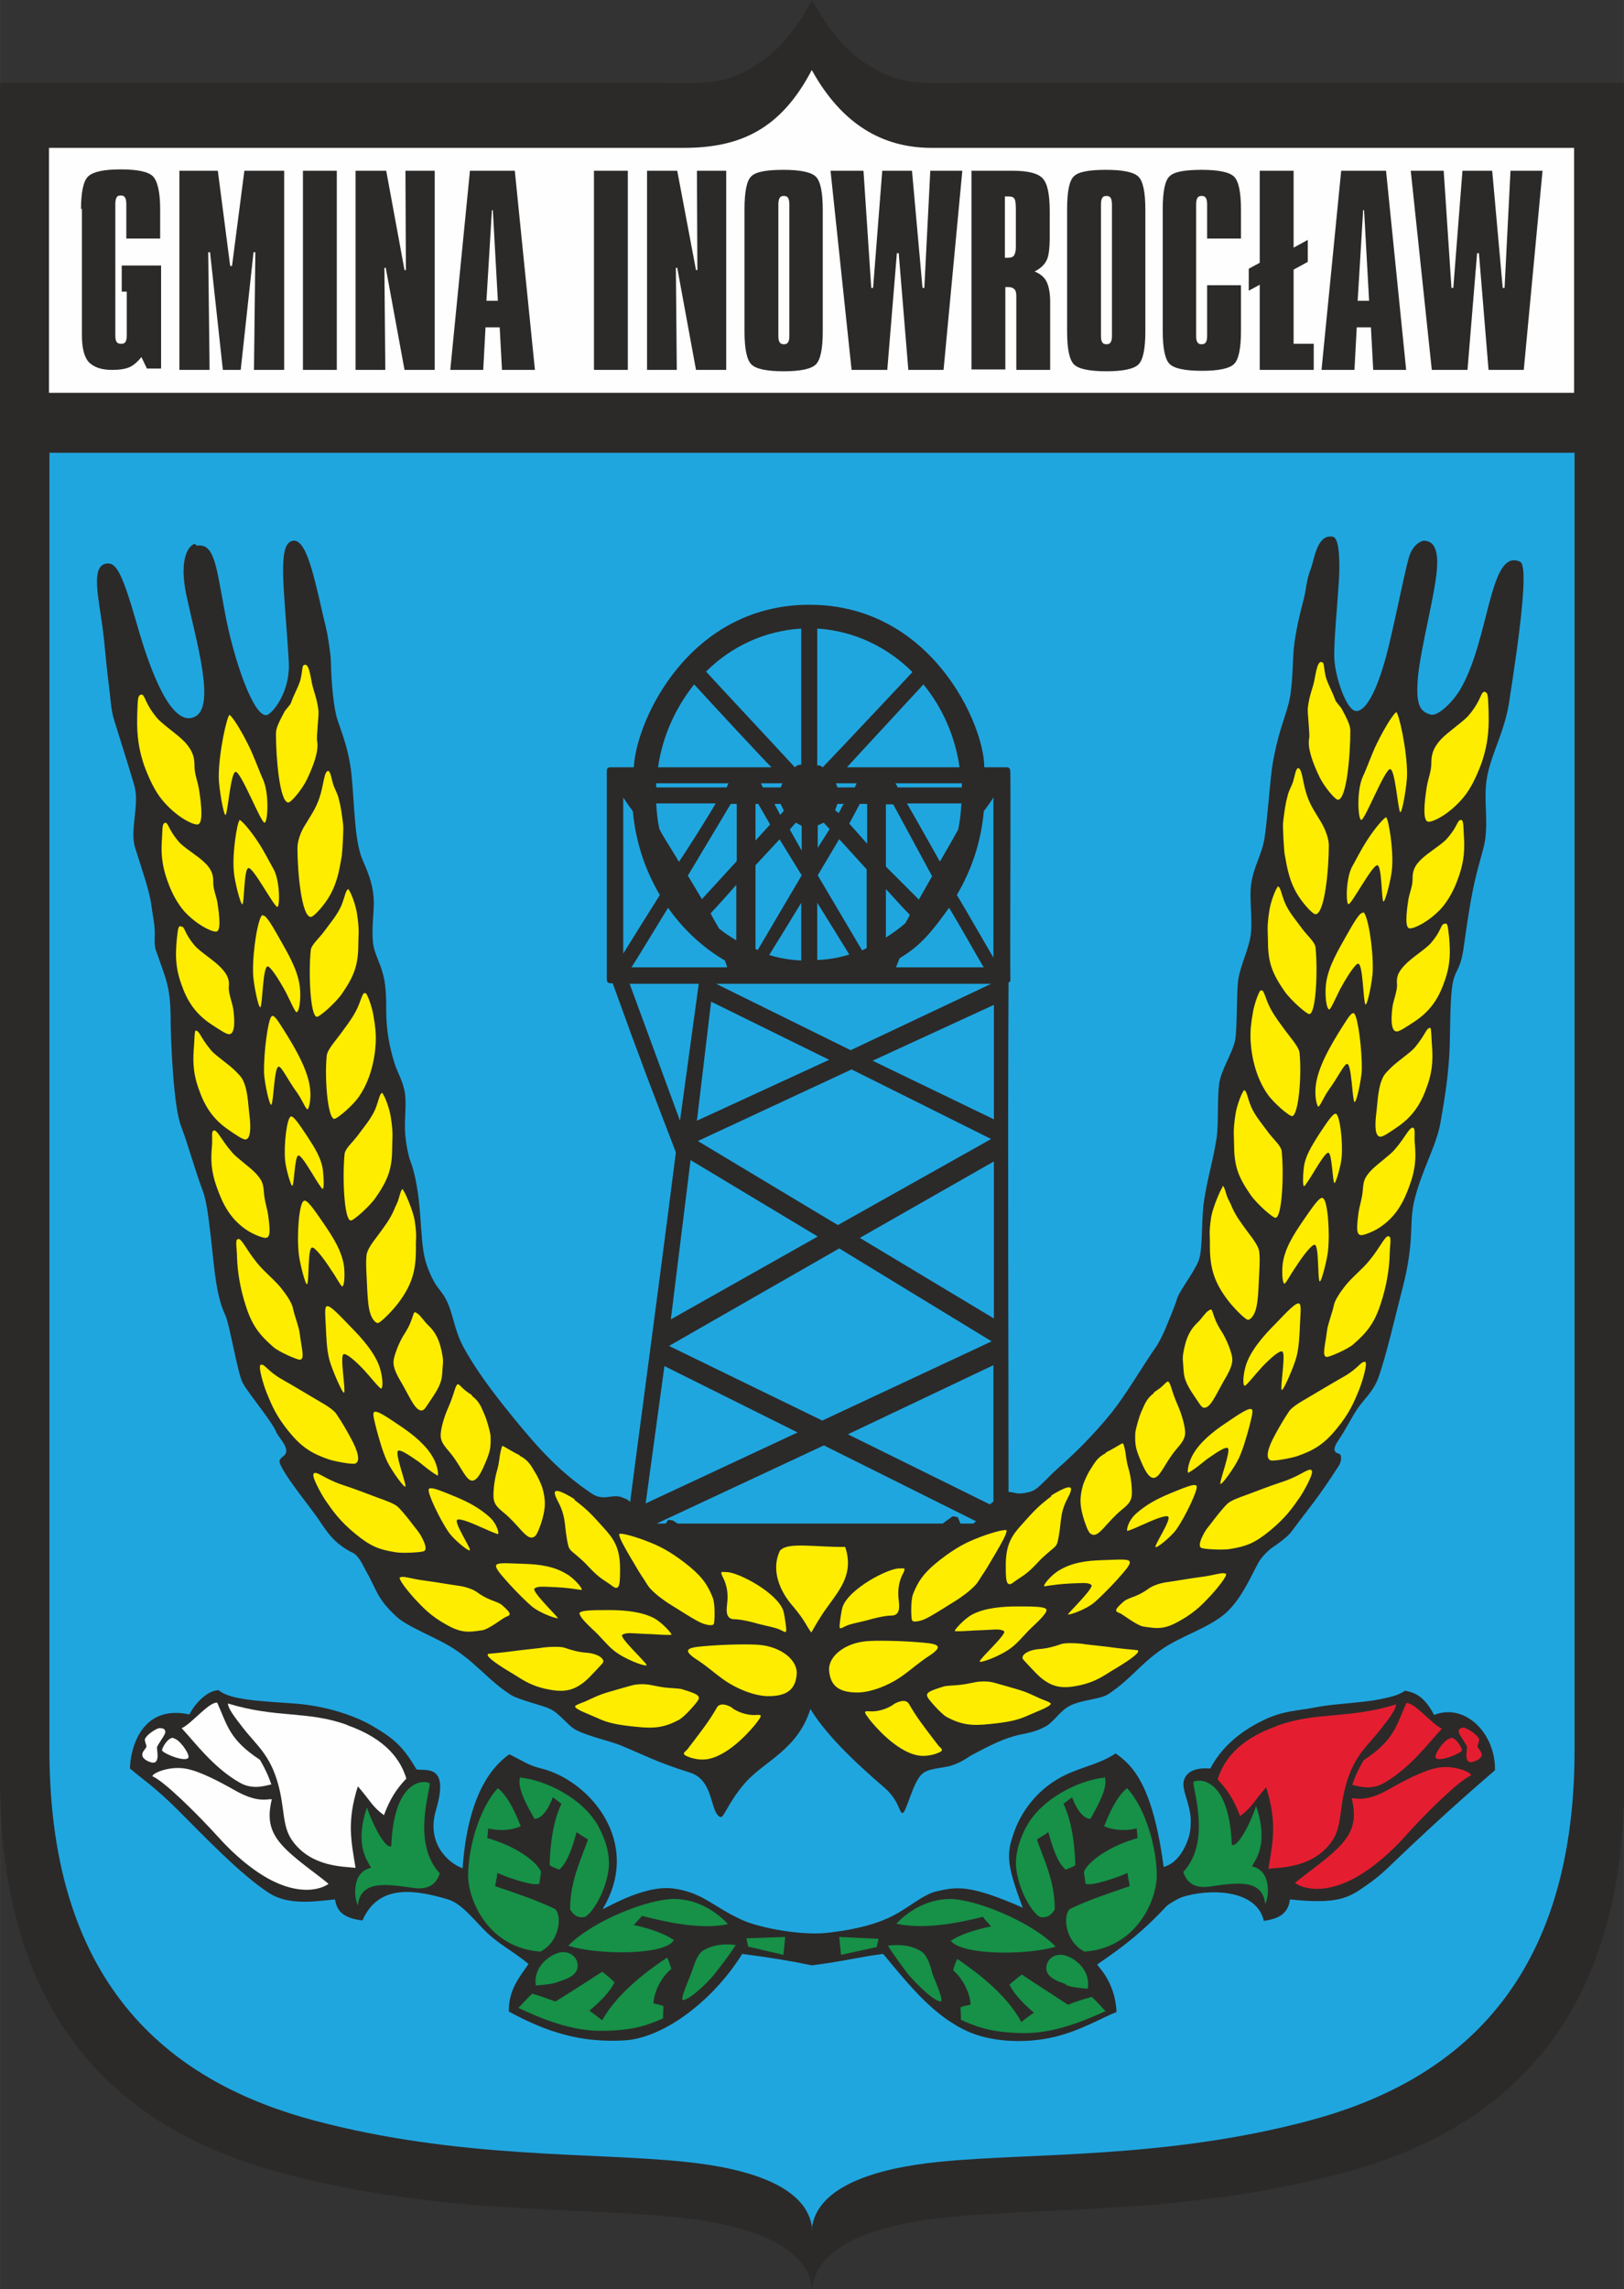 <?xml version="1.0" encoding="UTF-8"?>
<!DOCTYPE svg PUBLIC "-//W3C//DTD SVG 1.1//EN" "http://www.w3.org/Graphics/SVG/1.1/DTD/svg11.dtd">
<!-- Creator: CorelDRAW 2017 -->
<svg xmlns="http://www.w3.org/2000/svg" xml:space="preserve" width="35.491mm" height="50mm" version="1.1" style="shape-rendering:geometricPrecision; text-rendering:geometricPrecision; image-rendering:optimizeQuality; fill-rule:evenodd; clip-rule:evenodd"
viewBox="0 0 3549 5000"
 xmlns:xlink="http://www.w3.org/1999/xlink">
 <rect x="0" y="0" width="3549" height="5000" fill="#333333" stroke="none"/>
 <defs>
  <style type="text/css">
   <![CDATA[
    .fil2 {fill:#FEFEFE}
    .fil0 {fill:#2B2A29}
    .fil4 {fill:#FFED00}
    .fil5 {fill:#E41E30}
    .fil1 {fill:#20A6DF}
    .fil6 {fill:#169147}
    .fil3 {fill:#2B2A29;fill-rule:nonzero}
   ]]>
  </style>
 </defs>
 <g id="Warstwa_x0020_1">
  <g id="_2024910662736">
   <path class="fil0" d="M1775 5000c-10,-99 -148,-142 -298,-157 -215,-22 -524,-6 -860,-96 -319,-85 -617,-298 -617,-861l0 -3705c483,0 967,0 1450,0 73,1 110,2 151,-13 111,-42 154,-137 174,-167l0 0c20,30 62,125 174,167 41,15 78,14 151,13 483,0 967,0 1450,0l0 3705c0,563 -298,776 -617,861 -336,90 -645,74 -860,96 -150,15 -288,57 -298,157l0 0z"/>
   <path class="fil1" d="M1775 4869c-9,-93 -139,-133 -280,-147 -202,-21 -492,-6 -808,-90 -300,-80 -579,-280 -579,-809l0 -2834c1111,0 2222,0 3333,0l0 2834c0,529 -280,729 -579,809 -315,84 -605,70 -808,90 -141,14 -270,54 -280,147l0 0z"/>
   <path class="fil2" d="M108 323c462,0 924,0 1386,0 123,0 212,-40 280,-170 66,119 155,170 262,170l1404 0 0 535 -3333 0 0 -535z"/>
   <path class="fil3" d="M1298 373l74 0 0 435 -74 0 0 -435zm116 0l66 0 41 217 3 0 -1 -217 64 0 0 435 -66 0 -41 -223 -3 0 2 223 -65 0 0 -435zm287 74l0 287c0,7 1,11 3,14 2,3 5,4 9,4 4,0 7,-1 9,-4 2,-3 3,-7 3,-14l0 -287c0,-7 -1,-12 -3,-15 -2,-3 -5,-4 -9,-4 -4,0 -7,1 -9,4 -2,3 -3,8 -3,15zm-74 10c0,-39 5,-63 15,-72 10,-10 34,-14 70,-14 37,0 61,5 71,15 10,10 15,34 15,72l0 266c0,38 -5,62 -15,72 -10,10 -34,15 -70,15 -37,0 -61,-5 -71,-15 -10,-10 -15,-34 -15,-72l0 -266zm188 -84l72 0 17 256 4 0 20 -256 65 0 23 256 4 0 13 -256 70 0 -41 435 -77 0 -21 -255 -4 0 -21 255 -78 0 -46 -435zm381 57l0 133c1,0 2,0 4,0 1,0 2,0 3,0 7,0 11,-2 13,-5 2,-3 4,-9 4,-18l0 -83c0,-13 -1,-21 -4,-24 -2,-3 -7,-4 -15,-4l-5 0zm-74 -57l91 0c32,0 54,5 65,16 11,11 16,35 16,72l0 57c0,24 -2,42 -7,51 -5,10 -14,18 -26,24 12,5 21,12 26,22 5,10 8,25 8,45l0 148 -74 0 0 -161c0,-7 -1,-12 -4,-15 -3,-3 -7,-5 -14,-5 -1,0 -2,0 -3,0 -1,0 -2,0 -3,0l0 180 -74 0 0 -435zm284 74l0 287c0,7 1,11 3,14 2,3 5,4 9,4 4,0 7,-1 9,-4 2,-3 3,-7 3,-14l0 -287c0,-7 -1,-12 -3,-15 -2,-3 -5,-4 -9,-4 -4,0 -7,1 -9,4 -2,3 -3,8 -3,15zm-74 10c0,-39 5,-63 15,-72 10,-10 34,-14 70,-14 37,0 61,5 71,15 10,10 15,34 15,72l0 266c0,38 -5,62 -15,72 -10,10 -34,15 -70,15 -37,0 -61,-5 -71,-15 -10,-10 -15,-34 -15,-72l0 -266zm380 0l0 64 -74 0 0 -74c0,-7 -1,-12 -3,-15 -2,-3 -5,-4 -9,-4 -4,0 -7,1 -9,4 -2,3 -3,8 -3,15l0 287c0,7 1,11 3,14 2,3 5,4 9,4 4,0 7,-1 9,-4 2,-3 3,-7 3,-14l0 -111 74 0 0 100c0,38 -5,62 -15,72 -10,10 -34,15 -70,15 -37,0 -61,-5 -71,-15 -10,-10 -15,-34 -15,-72l0 -266c0,-39 5,-63 15,-72 10,-10 34,-14 70,-14 37,0 61,5 71,15 10,10 15,34 15,72zm41 -84l74 0 0 168 31 -17 0 48 -31 17 0 162 44 0 0 57 -118 0 0 -186 -24 13 0 -48 24 -13 0 -201zm226 86l-12 198 25 0 -11 -198 -2 0zm-49 -86l99 0 44 435 -72 0 -5 -93 -31 0 -5 93 -72 0 43 -435zm153 0l72 0 17 256 4 0 20 -256 65 0 23 256 4 0 13 -256 70 0 -41 435 -77 0 -21 -255 -4 0 -21 255 -78 0 -46 -435z"/>
   <path class="fil3" d="M177 458c0,-38 5,-63 16,-73 11,-10 34,-15 71,-15 36,0 60,5 70,15 10,10 16,34 16,72l0 64 -74 0 0 -75c0,-7 -1,-12 -3,-15 -2,-3 -5,-4 -9,-4 -4,0 -8,1 -9,4 -2,3 -3,8 -3,15l0 287c0,7 1,12 3,14 2,3 5,4 10,4 4,0 7,-1 9,-4 2,-3 3,-7 3,-15l0 -95 -11 0 0 -57 86 0 0 225 -31 0 -12 -25c-8,10 -17,18 -26,22 -9,4 -22,6 -38,6 -24,0 -40,-6 -51,-17 -10,-11 -15,-31 -15,-58l0 -278zm212 -85l87 0 27 208 4 0 27 -208 87 0 0 435 -66 0 3 -257 -4 0 -28 257 -39 0 -28 -257 -4 0 3 257 -66 0 0 -435zm273 0l74 0 0 435 -74 0 0 -435zm116 0l66 0 40 217 3 0 -1 -217 64 0 0 435 -66 0 -41 -223 -3 0 2 223 -65 0 0 -435zm297 86l-12 198 25 0 -11 -198 -2 0zm-49 -86l99 0 44 435 -72 0 -5 -93 -31 0 -5 93 -72 0 43 -435z"/>
   <path class="fil0" d="M430 1192c38,-6 42,42 60,138 20,112 65,238 93,232 12,-3 52,-50 48,-117 -9,-156 -27,-260 10,-264 32,-3 49,98 72,193 3,12 10,57 10,70 1,42 5,100 15,130 11,32 25,68 30,117 7,66 6,147 25,189 16,36 23,59 24,90 0,25 -5,58 -2,88 2,24 16,44 23,74 6,23 6,56 6,74 0,45 7,81 18,116 6,20 17,36 22,61 5,24 0,55 1,86 1,27 8,56 10,62 30,78 20,172 35,224 2,8 10,30 20,47 8,14 18,22 27,41 14,30 16,63 36,100 27,49 62,96 105,149 60,74 107,125 176,171 26,17 44,-1 66,8 7,3 12,4 17,10 16,-125 60,-449 100,-764 -50,-130 -75,-194 -138,-369 -11,0 -13,-2 -13,-11 0,-228 0,-398 0,-452 0,-9 4,-9 12,-9 15,0 31,0 47,0 6,-106 123,-355 384,-355 266,0 382,261 382,355 13,0 30,0 45,0 11,0 12,1 12,16 1,91 -1,369 0,450 0,3 -4,3 -4,5 -2,394 0,762 0,1112 6,0 12,2 19,3 4,1 27,0 40,-9 12,-8 29,-28 47,-44 35,-31 76,-70 119,-123 34,-43 62,-93 100,-148 2,-4 10,-16 20,-41 9,-22 17,-40 24,-62 7,-20 44,-65 49,-90 6,-26 4,-91 9,-120 8,-54 19,-84 28,-141 4,-29 1,-79 5,-115 4,-32 28,-65 35,-96 5,-24 3,-105 7,-133 5,-32 22,-64 27,-96 5,-31 -3,-81 1,-111 6,-44 24,-64 30,-106 6,-43 10,-102 15,-143 3,-25 9,-52 16,-78 9,-32 21,-62 25,-88 5,-35 5,-70 7,-98 4,-41 14,-80 23,-115 5,-21 5,-38 14,-61 8,-20 13,-71 42,-72 8,0 21,-5 21,68 0,44 -13,156 -11,199 2,40 26,112 47,114 22,2 46,-46 65,-115 16,-58 39,-177 50,-217 9,-35 32,-41 36,-40 5,2 32,-1 26,65 -5,57 -34,164 -41,230 -5,59 1,78 28,85 14,4 45,-24 63,-53 66,-110 64,-312 132,-281 19,9 -1,160 -25,313 -4,23 -12,50 -22,77 -10,27 -20,53 -25,79 -9,49 3,92 -5,142 -4,23 -17,59 -27,110 -9,45 -17,106 -20,126 -8,51 -20,43 -25,85 -5,40 -3,103 -6,150 -4,59 -12,102 -19,143 -9,52 -42,105 -58,174 -6,26 -5,52 -7,82 -2,31 -8,66 -15,94 -20,78 -39,161 -56,208 -11,30 -32,47 -46,68 -15,23 -23,41 -41,68 -11,16 -12,26 0,29 11,3 4,23 0,28 -45,70 -63,89 -103,143 -6,9 -30,27 -41,34 -14,10 -28,26 -34,39 -20,39 -39,79 -70,106 -39,33 -96,48 -140,79 -47,33 -65,63 -114,96 -17,12 -55,12 -83,25 -23,11 -36,35 -53,45 -30,17 -51,16 -73,23 -28,8 -57,23 -91,41 -7,4 -22,16 -45,23 -21,6 -50,5 -64,19 -19,18 -33,81 -41,84 -8,3 -6,-25 -40,-55 -49,-42 -124,-109 -162,-172 -28,90 -102,114 -144,163 -37,43 -45,76 -53,73 -23,-10 -13,-80 -66,-97 -74,-23 -104,-40 -153,-60 -25,-10 -66,-18 -96,-33 -18,-9 -36,-37 -59,-47 -15,-7 -67,-19 -84,-30 -47,-30 -71,-65 -122,-99 -37,-25 -102,-48 -128,-72 -43,-40 -42,-57 -67,-101 -5,-9 -15,-32 -28,-38 -36,-18 -52,-39 -68,-63 -22,-34 -70,-90 -88,-125 -7,-13 -5,-16 4,-23 19,-14 -9,-39 -15,-52 -10,-25 -60,-83 -74,-109 -11,-21 -28,-127 -38,-148 -19,-40 -23,-93 -31,-167 -5,-41 -9,-80 -18,-104 -18,-48 -32,-101 -47,-140 -17,-43 -22,-179 -23,-220 0,-87 -8,-95 -33,-167 -4,-13 -1,-32 -2,-42 -1,-20 -4,-29 -7,-53 -4,-32 -21,-80 -36,-128 -12,-40 11,-94 -2,-137 -14,-47 -29,-94 -43,-139 -8,-24 -9,-55 -12,-77 -7,-53 -9,-93 -15,-135 -10,-68 -23,-128 10,-132 21,-3 34,21 66,132 30,106 76,226 126,203 47,-21 5,-160 -18,-267 -17,-82 7,-109 19,-111zm1423 1941l318 -151 0 298 -8 6 -310 -153zm-53 24l333 166 -6 5 -28 0 -6 -14 -11 -2 -22 16 -579 0 -11 -7 -10 -1 -5 8 -20 0 366 -171zm-348 -173l291 145 -332 155 41 -300zm10 -44l372 -213 333 203 -370 173 -335 -163zm64 -448l335 -156 305 152 -335 188 -305 -183zm353 212l293 -167 0 343 -293 -176zm28 -387l265 -122 0 250 -265 -128zm-343 -168l602 0 -307 145 -294 -145zm-55 385l278 167 -321 181 43 -347zm45 -346l258 127 -289 133 31 -260zm-177 -39l150 0 -41 299 -110 -299zm581 -438l144 0 0 9 -140 0 -5 -9zm-131 0l45 0 -4 9 -38 0 -3 -9zm-164 0l47 0 -4 9 -39 0 -4 -9zm-229 0l158 0 -4 9 -154 0 0 -9zm503 46l15 0 85 157 -29 51 -72 -72 0 -136zm-103 76l60 66 0 172 -10 5 -97 -164 47 -79zm-47 -30l13 -6 13 14 -26 41 0 -49zm58 -47l-15 0 -5 14 8 6 11 -21zm-141 78l48 78 -96 163 -5 -2 0 -183 53 -57zm35 -37l13 7 0 54 -26 -46 13 -15zm-46 -41l13 0 7 15 -8 9 -12 -23zm201 0l-15 0 -23 43 39 44 0 -87zm-243 0l6 0 26 45 -32 35 0 -80zm-148 157l94 -157 13 0 0 125 -76 83 -30 -50zm-19 -30c-12,-21 -31,-49 -43,-72 -4,-18 -6,-37 -7,-56 34,0 91,0 130,0 -13,23 -62,101 -80,127zm125 50c0,45 0,97 0,121 -13,-8 -26,-16 -38,-26 -3,-7 -10,-16 -18,-33 18,-19 46,-51 56,-62zm142 39c0,30 0,108 0,126 -24,-1 -48,-5 -70,-12 17,-27 56,-91 70,-114zm35 0c20,32 54,87 70,113 -22,7 -46,11 -70,12 0,-25 0,-95 0,-125zm150 -30c21,23 37,41 52,56 -2,7 -7,13 -9,18 -13,12 -28,22 -43,32 0,-24 0,-72 0,-106zm118 -60c-21,-37 -47,-84 -72,-127 32,0 90,0 119,0 -1,19 -3,38 -7,57 -14,25 -24,43 -40,70zm95 231c-29,0 -153,0 -191,0 3,-7 4,-10 8,-20 48,-28 74,-63 108,-110 23,37 69,120 76,130zm22 -21c-6,-10 -68,-118 -80,-137 32,-54 53,-116 59,-183 6,-8 12,-16 21,-30 0,18 0,337 0,349zm-791 21c29,0 170,0 209,0 -1,-5 -3,-10 -5,-15 -48,-28 -91,-68 -124,-115 -23,37 -73,120 -80,130zm-18 -30c6,-10 68,-109 80,-128 -32,-54 -53,-116 -59,-183 -6,-8 -12,-16 -21,-30 0,18 0,328 0,340zm325 -407c-116,0 -197,0 -249,0 10,-69 39,-131 79,-181 32,35 156,169 169,181zm50 0c-45,-49 -177,-190 -194,-209 55,-55 128,-89 208,-94 0,17 0,229 0,297 -7,1 -10,2 -14,6zm114 0c5,-6 158,-171 167,-181 41,50 69,112 79,181 -44,0 -190,0 -247,0zm-65 -4c0,-63 0,-276 0,-299 80,5 153,40 208,95 -7,8 -152,162 -196,208 -2,-2 -7,-5 -12,-4z"/>
   <path class="fil4" d="M2615 3246c-3,-7 -28,4 -60,17 -28,12 -49,23 -72,43 -19,17 -22,39 -19,38 16,-5 24,-10 39,-16 24,-11 46,-19 50,-15 7,6 -29,60 -28,66 1,5 33,-21 45,-37 12,-17 23,-38 32,-57 8,-17 15,-35 13,-39zm251 -35c-8,-4 -23,12 -61,25 -25,8 -56,20 -80,29 -17,6 -36,13 -43,20 -14,14 -28,33 -38,46 -11,13 -15,22 -19,31 -3,8 -5,16 0,19 5,3 44,5 60,3 40,-6 58,-14 91,-41 34,-28 49,-50 65,-73 10,-15 32,-55 25,-58zm-1929 42c3,-7 28,4 60,17 28,12 49,23 72,43 19,17 22,39 19,38 -16,-5 -24,-10 -39,-16 -24,-11 -46,-19 -50,-15 -7,6 29,60 28,66 -1,5 -33,-21 -45,-37 -12,-17 -23,-38 -32,-57 -8,-17 -15,-35 -13,-39zm-251 -35c8,-4 23,12 61,25 25,8 56,20 80,29 17,6 36,13 43,20 14,14 28,33 38,46 11,13 15,22 19,31 3,8 5,16 0,19 -5,3 -44,5 -60,3 -40,-6 -58,-14 -91,-41 -34,-28 -49,-50 -65,-73 -10,-15 -32,-55 -25,-58zm570 510c2,-4 12,-7 22,-11 20,-9 31,-15 52,-21 13,-4 35,-10 49,-14 16,-5 37,-3 45,-1 10,2 24,5 38,6 11,1 23,1 29,3 29,9 40,13 35,23 -2,5 -28,35 -41,43 -33,18 -56,20 -94,16 -40,-4 -62,-8 -85,-19 -15,-7 -52,-20 -49,-26zm450 -342c16,-18 80,-6 141,-7 19,57 -10,91 -38,130 -15,20 -28,43 -36,57 -12,-16 -13,-25 -39,-56 -33,-37 -49,-84 -29,-124zm247 337c-10,7 -31,17 -54,15 -13,-1 -10,3 2,19 8,10 55,67 103,77 22,5 46,-4 52,-8 7,-5 -3,-9 -6,-14 -3,-4 -18,-23 -37,-49 -9,-12 -21,-31 -26,-40 -8,-16 -31,-2 -35,0zm-60 -138c-45,4 -84,32 -81,65 3,33 22,47 62,47 28,0 70,-15 103,-40 14,-10 33,-27 55,-41 36,-24 11,-26 -28,-29 -38,-3 -89,-4 -111,-2zm72 -159c-25,0 -111,45 -124,85 -2,7 -5,27 -6,37 -1,12 1,10 13,4 10,-5 29,-8 48,-13 13,-4 38,-10 52,-10 21,0 17,-23 16,-34 -3,-22 1,-41 8,-55 9,-17 4,-14 -6,-14zm333 -158c-29,22 -38,32 -64,61 -22,24 -35,43 -36,85 0,31 -1,56 16,43 17,-13 27,-15 53,-43 5,-6 18,-18 29,-27 7,-6 13,-10 15,-18 10,-42 3,-60 22,-96 15,-28 4,-24 0,-24 -9,2 -27,12 -36,18zm-11 249c0,-8 -28,-8 -64,-8 -32,0 -71,3 -99,18 -18,10 -41,36 -37,36 18,1 41,-2 57,-2 28,-1 41,-4 50,2 8,5 -52,59 -53,66 -1,5 46,-11 72,-32 17,-14 29,-31 46,-46 15,-14 29,-29 28,-34zm182 -105c-1,-8 -25,-5 -62,-4 -32,1 -64,5 -92,22 -18,10 -39,36 -32,35 19,-3 35,-5 54,-6 28,-1 41,-3 48,3 7,5 -46,57 -51,64 -3,4 39,-9 59,-27 6,-5 29,-27 48,-48 15,-17 29,-32 28,-39zm-269 -68c-2,10 -8,21 -26,52 -7,11 -15,26 -23,38 -8,11 -13,22 -20,29 -12,13 -32,27 -40,32 -15,9 -59,38 -73,43 -11,4 -23,6 -25,1 -2,-5 -3,-42 2,-56 13,-34 29,-52 61,-77 34,-26 56,-37 82,-47 17,-7 63,-22 62,-15zm97 378c-2,-4 -12,-7 -22,-11 -20,-9 -31,-15 -52,-21 -13,-4 -35,-10 -49,-14 -16,-5 -37,-3 -45,-1 -10,2 -24,5 -38,6 -11,1 -23,1 -29,3 -29,9 -40,13 -35,23 2,5 28,35 41,43 33,18 56,20 94,16 40,-4 61,-8 85,-19 15,-7 52,-20 49,-26zm190 -117c-1,-1 -22,-2 -45,-5 -29,-4 -60,-7 -68,-8 -16,-3 -45,-4 -54,-1 -17,6 -33,10 -48,11 -27,2 -44,15 -35,24 4,4 26,29 38,39 27,22 49,24 86,16 39,-9 55,-24 78,-37 15,-9 52,-32 48,-38zm192 -167c-7,-5 -23,3 -57,7 -23,3 -50,8 -72,11 -16,2 -34,9 -41,15 -7,5 -17,11 -27,15 -10,4 -20,7 -26,12 -23,20 -19,22 -8,26 5,2 37,27 51,29 32,5 47,6 80,-13 34,-19 50,-37 68,-56 11,-12 37,-43 32,-47zm-1079 293c10,7 31,17 54,15 13,-1 10,3 -2,19 -8,10 -55,67 -103,77 -22,5 -46,-4 -52,-8 -7,-5 3,-9 6,-14 3,-4 18,-23 37,-49 9,-12 21,-31 26,-40 8,-16 31,-3 35,0zm60 -138c45,4 84,32 81,65 -3,33 -22,47 -62,47 -28,0 -70,-15 -103,-40 -14,-10 -33,-27 -55,-41 -36,-24 -11,-26 28,-29 38,-3 89,-4 111,-2zm-72 -159c25,0 111,45 124,85 2,7 5,27 6,37 1,12 -1,10 -13,4 -10,-5 -29,-8 -48,-13 -13,-4 -38,-10 -52,-10 -21,0 -17,-23 -16,-34 3,-22 -1,-41 -8,-55 -9,-18 -4,-14 6,-14zm-333 -158c29,22 38,32 64,61 22,24 35,43 36,85 0,31 1,56 -16,43 -17,-13 -27,-15 -53,-43 -5,-6 -18,-18 -29,-27 -7,-6 -13,-10 -15,-18 -10,-41 -3,-60 -22,-96 -15,-28 -4,-24 0,-24 9,2 27,12 36,18zm11 249c0,-8 28,-8 65,-8 32,0 71,3 99,18 18,10 41,36 37,36 -18,1 -41,-2 -57,-2 -28,-1 -41,-4 -50,2 -8,5 52,60 53,66 1,5 -46,-11 -72,-32 -17,-14 -29,-31 -46,-46 -15,-14 -29,-29 -28,-34zm-182 -105c1,-8 25,-5 62,-4 32,1 64,5 92,22 18,10 39,36 32,35 -19,-3 -35,-5 -54,-6 -28,-1 -41,-3 -48,3 -7,5 46,57 51,64 3,4 -39,-9 -59,-27 -6,-5 -29,-27 -48,-48 -15,-17 -29,-32 -28,-39zm269 -68c2,10 8,21 26,52 7,11 15,26 23,38 8,11 13,22 20,29 12,13 32,27 40,32 15,9 59,38 73,43 11,4 23,6 25,1 2,-5 3,-42 -2,-56 -13,-34 -29,-52 -61,-77 -34,-26 -56,-37 -82,-47 -17,-7 -63,-22 -62,-15zm-287 261c1,-1 22,-2 45,-5 29,-4 60,-7 68,-8 16,-3 45,-4 54,-1 17,6 33,10 48,11 27,2 44,15 35,24 -4,4 -26,29 -38,39 -27,22 -49,24 -86,16 -39,-9 -55,-24 -78,-37 -15,-9 -52,-32 -48,-38zm-192 -167c7,-5 23,3 57,7 23,3 50,8 72,11 16,2 34,9 41,15 7,5 17,11 27,15 10,4 20,7 26,12 23,20 19,22 8,26 -5,2 -37,27 -51,29 -32,5 -47,6 -80,-13 -34,-19 -50,-37 -68,-56 -11,-12 -37,-43 -32,-47zm1543 -272c-19,9 -25,22 -33,34 -8,12 -14,27 -17,35 -8,28 -8,46 3,80 8,23 11,27 17,29 13,5 27,-19 52,-43 15,-15 31,-22 34,-40 2,-12 -1,-43 -7,-62 -6,-21 -5,-30 -8,-42 -2,-9 -3,-13 -6,-12 -7,4 -27,16 -36,20zm105 -131c-17,12 -21,26 -27,39 -6,13 -13,39 -14,48 -1,29 1,36 16,70 10,22 17,27 22,28 14,3 24,-26 45,-54 13,-17 26,-27 26,-45 0,-12 -7,-39 -16,-59 -7,-16 -11,-28 -15,-41 -6,-18 -8,-11 -18,-2 -6,6 -16,12 -20,15zm95 -154c-15,14 -22,30 -26,44 -4,14 -7,30 -6,39 3,29 -2,38 24,76 13,19 16,26 22,27 14,1 25,-26 42,-56 11,-19 21,-35 20,-52 -1,-12 -12,-41 -23,-58 -13,-20 -16,-31 -20,-43 -3,-9 -5,-5 -9,-3 -7,4 -16,19 -24,26zm119 190c-5,-6 -27,9 -58,30 -27,18 -57,42 -72,70 -10,18 -12,39 -9,38 16,-9 28,-20 41,-30 23,-16 40,-27 45,-24 8,4 -18,72 -16,78 2,5 32,-37 41,-57 9,-20 16,-45 22,-67 5,-20 9,-34 6,-38zm104 -231c-6,-6 -27,17 -54,45 -24,24 -55,59 -64,92 -6,21 -6,41 -2,42 3,1 24,-26 38,-41 20,-21 38,-36 44,-34 9,3 -5,78 -1,84 3,4 27,-52 32,-71 6,-22 7,-50 8,-74 1,-22 3,-39 -1,-43zm143 127c-9,-2 -14,14 -48,33 -23,13 -58,34 -80,47 -16,9 -33,20 -38,28 -11,16 -23,37 -31,52 -16,29 -21,51 -9,55 6,2 41,-4 57,-9 38,-13 60,-27 87,-60 28,-34 38,-58 49,-85 7,-17 20,-60 13,-62zm-265 -592c-4,3 -15,31 -18,51 -6,38 -3,48 -3,67 0,46 9,70 36,109 13,19 50,52 55,50 14,-3 18,-95 13,-145 -1,-12 -17,-25 -29,-41 -13,-18 -29,-36 -38,-57 -8,-19 -10,-39 -17,-35zm37 -220c-4,3 -14,30 -17,49 -4,23 -6,39 -5,61 2,38 13,83 37,117 13,19 48,49 54,48 14,-3 21,-89 16,-138 -1,-12 -17,-30 -29,-46 -13,-18 -23,-30 -34,-50 -12,-22 -15,-45 -21,-40zm37 -225c-4,3 -15,31 -18,51 -6,38 -3,48 -3,67 0,46 9,70 36,109 13,19 50,52 55,50 14,-3 18,-95 13,-145 -1,-12 -17,-25 -29,-41 -13,-18 -29,-36 -38,-57 -8,-19 -10,-39 -17,-35zm45 -260c-5,0 -7,15 -11,29 -4,12 -10,21 -12,31 -5,18 -7,33 -10,59 -1,10 2,58 3,66 4,20 7,52 25,85 12,22 36,49 43,49 20,-1 29,-98 29,-151 0,-13 -7,-34 -18,-52 -15,-25 -25,-38 -33,-67 -6,-21 -8,-49 -16,-49zm50 -232c-8,0 -11,22 -15,42 -4,18 -11,32 -14,59 -1,10 5,58 3,66 -4,20 7,52 23,85 11,22 34,49 40,49 19,-1 27,-98 27,-151 0,-13 -9,-29 -19,-48 -3,-5 -13,-15 -14,-19 -6,-18 -18,-38 -21,-52 -5,-21 -2,-31 -10,-31zm4 1171c-7,-4 -23,20 -45,52 -19,28 -39,59 -43,93 -2,22 0,41 4,42 3,0 13,-20 25,-37 16,-25 35,-49 41,-48 10,1 6,75 11,80 3,4 16,-46 18,-65 5,-44 -1,-110 -10,-116zm29 -184c-6,-3 -19,17 -37,44 -15,24 -32,49 -34,77 -2,18 -2,37 1,37 2,0 14,-19 23,-34 13,-21 25,-40 30,-39 8,1 9,62 13,66 3,3 15,-40 16,-56 3,-36 -4,-90 -12,-95zm40 -219c-6,-5 -15,11 -26,28 -26,41 -56,92 -59,134 -2,23 4,44 7,41 7,-8 9,-18 23,-38 19,-26 33,-56 39,-55 10,0 11,78 16,83 4,4 15,-48 16,-69 1,-47 -9,-117 -16,-123zm20 -220c-8,-4 -23,24 -44,61 -18,32 -38,68 -39,105 -1,24 3,45 8,45 3,0 13,-23 23,-43 15,-28 34,-57 40,-57 11,0 11,84 16,89 4,4 16,-54 16,-76 1,-49 -11,-121 -21,-126zm50 -209c-3,-1 -23,20 -44,53 -11,17 -22,39 -30,53 -15,25 -15,84 -9,84 7,0 52,-86 63,-85 10,1 9,74 13,79 4,4 18,-53 19,-71 4,-43 -8,-109 -12,-111zm22 -229c-3,-2 -23,27 -43,68 -11,22 -23,57 -31,73 -14,32 -10,95 -3,94 8,0 51,-111 63,-111 11,0 17,89 22,94 4,4 15,-60 15,-83 0,-53 -18,-134 -24,-136zm-18 1144c-9,2 -16,22 -41,53 -17,21 -40,38 -55,58 -11,14 -21,30 -23,40 -4,19 -13,40 -15,56 -4,33 -12,57 0,57 6,0 46,-17 58,-28 30,-26 46,-47 59,-87 14,-42 19,-79 20,-108 0,-18 5,-41 -2,-40zm54 -237c-9,0 -15,19 -40,48 -10,12 -36,30 -50,44 -4,4 -11,12 -14,18 -6,11 -5,25 -7,37 -2,13 -6,25 -8,38 -4,31 -6,50 6,50 6,0 25,-7 39,-16 37,-24 54,-57 67,-94 14,-39 13,-63 11,-89 -2,-15 2,-36 -4,-35zm37 -218c-9,2 -9,14 -33,43 -10,12 -41,32 -55,47 -4,4 -10,10 -13,15 -13,23 -13,56 -16,79 -4,31 -3,54 9,54 6,0 22,-11 35,-20 36,-24 54,-53 67,-91 14,-39 12,-68 10,-94 -1,-15 -1,-34 -4,-33zm32 -227c-9,0 -5,13 -30,42 -10,12 -42,32 -56,47 -19,19 -19,32 -18,43 1,14 -8,35 -10,50 -4,31 -2,54 10,53 6,0 22,-11 36,-20 37,-24 55,-52 68,-90 14,-39 12,-67 10,-94 -2,-15 -2,-32 -8,-32zm36 -227c-9,0 -6,13 -31,41 -10,12 -42,31 -56,45 -19,18 -19,32 -19,44 0,15 -6,27 -9,43 -5,32 -8,64 3,64 11,0 42,-15 69,-44 15,-17 28,-41 36,-64 15,-40 15,-69 13,-96 -1,-15 0,-33 -6,-33zm52 -280c-10,0 -6,16 -34,50 -11,14 -46,37 -62,54 -20,22 -21,38 -21,53 0,17 -7,32 -10,51 -6,38 -9,76 4,76 12,0 47,-18 76,-53 17,-20 30,-49 40,-76 16,-47 16,-82 15,-115 -1,-18 0,-39 -7,-39zm-573 1082c-4,3 -22,46 -25,65 -6,38 -2,42 -3,61 0,46 7,76 34,114 13,19 44,51 50,50 5,-1 13,-9 17,-25 4,-15 5,-38 6,-59 1,-24 3,-46 1,-64 -1,-12 -13,-28 -26,-45 -13,-18 -25,-33 -34,-54 -3,-8 -8,-16 -11,-24 -4,-13 -6,-23 -10,-21zm-1536 587c18,9 25,22 32,34 8,12 14,27 17,35 8,28 8,46 -3,80 -8,22 -11,27 -17,29 -13,5 -27,-19 -52,-43 -15,-15 -31,-22 -34,-40 -2,-12 1,-42 7,-62 6,-21 5,-30 8,-42 2,-9 3,-14 6,-12 7,4 27,16 36,20zm-105 -131c17,12 21,26 27,39 6,13 13,39 14,48 1,29 -1,36 -16,70 -10,22 -17,27 -22,28 -14,3 -24,-26 -45,-54 -13,-17 -26,-27 -26,-45 0,-13 7,-39 16,-59 7,-16 11,-28 15,-41 6,-18 8,-11 18,-2 6,6 16,12 20,15zm-95 -154c15,14 22,30 26,44 4,14 7,30 6,39 -3,29 2,38 -24,76 -13,19 -16,26 -22,27 -14,1 -25,-26 -42,-56 -11,-19 -21,-35 -20,-52 1,-12 12,-41 23,-58 13,-20 16,-31 20,-43 3,-9 5,-5 9,-3 7,4 16,19 24,26zm-119 190c5,-6 27,9 58,30 27,18 57,42 72,70 10,18 12,39 9,38 -16,-9 -28,-20 -41,-30 -23,-16 -40,-27 -45,-24 -8,4 18,72 16,78 -2,5 -32,-37 -41,-57 -9,-20 -16,-45 -22,-67 -5,-20 -9,-34 -6,-38zm-104 -231c6,-6 27,17 54,45 24,24 55,59 64,92 6,21 6,41 2,42 -3,1 -24,-26 -38,-41 -20,-21 -38,-36 -44,-34 -9,3 5,78 1,84 -3,4 -27,-52 -32,-71 -6,-22 -7,-50 -8,-74 -1,-21 -3,-39 1,-43zm-143 127c9,-2 14,14 48,33 23,13 58,34 80,47 16,9 33,20 38,29 11,16 23,37 31,52 16,29 21,51 9,55 -6,2 -41,-4 -57,-9 -38,-13 -60,-27 -87,-60 -28,-34 -38,-58 -49,-85 -7,-17 -20,-60 -13,-62zm311 -381c4,3 22,46 25,65 6,38 2,42 3,61 0,46 -7,76 -34,114 -13,19 -44,51 -50,50 -5,-1 -13,-9 -17,-25 -4,-15 -5,-38 -6,-59 -1,-24 -3,-46 -1,-64 1,-12 13,-28 26,-45 13,-18 25,-33 34,-54 3,-8 8,-16 10,-24 4,-13 6,-23 10,-21zm-45 -211c4,3 15,31 18,51 6,38 3,48 3,67 0,46 -9,70 -36,109 -13,19 -50,52 -55,50 -14,-3 -18,-95 -13,-145 1,-12 17,-25 29,-41 13,-18 29,-36 38,-57 8,-19 10,-39 17,-35zm-172 234c7,-4 23,20 45,52 19,28 39,59 43,93 2,22 0,41 -4,42 -3,0 -13,-20 -25,-37 -16,-25 -35,-49 -41,-48 -10,1 -6,75 -11,80 -3,4 -16,-46 -18,-65 -5,-44 1,-110 10,-116zm-29 -184c6,-3 19,17 37,44 15,23 32,49 34,77 2,18 2,37 -1,37 -2,0 -14,-19 -23,-34 -13,-21 -25,-40 -30,-39 -8,1 -9,62 -13,66 -3,3 -15,-40 -16,-56 -3,-36 4,-90 12,-95zm-114 267c9,2 16,22 41,53 17,21 40,38 55,58 11,14 21,30 23,40 4,19 13,40 15,56 4,33 12,57 0,57 -6,0 -46,-17 -58,-28 -30,-26 -46,-47 -59,-87 -14,-42 -19,-79 -20,-108 0,-18 -5,-41 2,-40zm-54 -237c9,0 15,19 40,48 10,12 36,30 50,44 4,4 11,12 14,18 6,11 5,25 7,37 2,13 6,25 8,38 4,31 6,50 -6,50 -6,0 -25,-7 -39,-16 -37,-24 -54,-57 -67,-94 -14,-39 -13,-63 -11,-89 2,-15 -2,-36 4,-35zm332 -300c4,3 14,30 17,49 4,23 6,39 5,61 -2,38 -13,83 -37,117 -13,19 -48,49 -54,48 -14,-3 -21,-89 -16,-138 1,-12 17,-30 29,-46 13,-18 23,-30 34,-50 12,-22 15,-45 21,-40zm-37 -225c4,3 15,31 18,51 6,38 3,48 3,67 0,46 -9,70 -36,109 -13,19 -50,52 -55,50 -14,-3 -18,-95 -13,-145 1,-12 17,-25 29,-41 13,-18 29,-36 38,-57 8,-19 10,-39 17,-35zm-45 -260c5,0 7,15 11,29 4,12 10,21 12,31 5,18 7,33 10,59 1,10 -2,58 -3,66 -4,20 -7,52 -25,85 -12,22 -36,49 -43,49 -20,-1 -29,-98 -29,-151 0,-13 6,-34 18,-52 15,-25 25,-38 33,-67 6,-21 8,-49 16,-49zm-50 -232c8,0 11,22 15,42 4,18 11,32 14,59 1,10 -5,58 -3,66 4,20 -7,52 -23,85 -11,22 -34,49 -40,49 -19,-1 -27,-98 -27,-151 0,-13 9,-29 19,-48 3,-5 13,-15 14,-19 6,-18 18,-38 21,-52 5,-21 2,-31 10,-31zm-74 768c6,-5 15,11 26,28 26,41 56,92 59,134 2,23 -4,44 -7,41 -7,-8 -9,-18 -23,-38 -19,-26 -33,-56 -39,-55 -10,0 -11,78 -16,83 -4,4 -15,-48 -16,-69 -1,-47 9,-117 16,-123zm-20 -220c8,-4 23,24 44,61 18,32 38,68 39,105 1,24 -3,45 -8,45 -3,0 -13,-23 -23,-43 -15,-28 -34,-57 -40,-57 -11,0 -11,84 -16,89 -4,4 -16,-54 -16,-76 -1,-49 11,-121 21,-126zm-50 -209c3,-1 23,20 44,53 11,17 22,39 30,53 15,25 15,84 9,84 -7,0 -52,-86 -63,-85 -10,1 -9,74 -13,79 -4,4 -18,-53 -19,-71 -4,-43 8,-109 12,-111zm-22 -229c3,-2 23,27 43,68 11,22 23,56 31,73 14,32 10,95 3,94 -8,0 -51,-111 -63,-111 -11,0 -17,89 -22,94 -4,4 -15,-60 -15,-83 0,-53 18,-134 24,-136zm-73 689c9,2 9,14 33,43 10,12 41,32 55,47 4,4 10,10 13,15 13,23 13,56 16,79 4,31 2,54 -9,54 -6,0 -22,-11 -35,-20 -36,-24 -54,-53 -67,-91 -14,-39 -12,-68 -10,-94 1,-15 1,-34 4,-33zm-32 -227c9,0 5,13 30,42 10,12 42,32 56,47 19,19 19,32 18,43 -1,14 8,35 10,50 4,31 2,54 -10,53 -6,0 -22,-11 -36,-20 -37,-24 -55,-52 -68,-90 -14,-39 -12,-67 -10,-94 2,-15 2,-32 8,-32zm-36 -227c9,0 6,13 31,42 10,12 42,31 56,45 19,18 19,32 19,44 0,15 6,27 9,43 5,32 8,64 -3,64 -11,0 -42,-15 -69,-44 -15,-17 -28,-41 -36,-64 -15,-40 -15,-69 -13,-96 1,-15 0,-33 6,-33zm-52 -280c10,0 6,16 34,50 11,14 46,37 62,54 20,22 21,38 21,53 0,17 7,32 10,51 6,38 9,76 -4,76 -12,0 -47,-18 -76,-53 -17,-20 -30,-49 -40,-76 -16,-47 -16,-82 -15,-115 1,-18 0,-39 7,-39z"/>
   <path class="fil0" d="M910 3865c19,4 73,-14 43,88 -22,72 25,116 58,128 4,-59 19,-191 102,-249 33,16 41,24 70,31 105,26 222,161 134,307 0,3 87,-53 153,-45 65,8 88,40 152,69 37,17 134,36 194,27 40,-5 83,-13 122,-30 44,-19 77,-53 110,-60 41,-9 69,-16 187,36 -37,-99 -36,-118 -17,-170 17,-45 49,-82 84,-105 46,-31 95,-34 136,-62 37,26 81,68 105,248 21,-5 44,-27 56,-69 3,-11 5,-35 1,-53 -5,-27 -17,-49 -13,-66 6,-23 30,-29 58,-27 23,-44 62,-79 113,-104 46,-23 74,-21 125,-31 31,-6 98,-9 131,-16 35,-7 42,-10 57,-19 16,4 39,7 63,53 69,-27 135,42 133,121 -16,14 -102,86 -236,215 -16,15 -30,26 -46,37 -38,27 -62,41 -166,30 -4,32 -25,42 -57,47 -16,-70 -120,-71 -179,-52 -8,3 -28,14 -34,20 -67,72 -119,104 -151,127 -2,2 39,35 42,104 -29,11 -77,40 -134,54 -62,15 -133,12 -185,-9 -76,-32 -129,-97 -191,-172 -48,6 -91,17 -156,25 -48,-10 -91,-17 -152,-25 -62,100 -170,184 -258,189 -93,5 -165,-16 -252,-63 -1,-47 23,-75 43,-104 -30,-25 -59,-40 -85,-63 -31,-28 -58,-68 -91,-78 -92,-28 -156,-24 -187,46 -49,-6 -56,-26 -60,-46 -42,4 -101,14 -144,-14 -61,-39 -142,-124 -198,-180 -52,-52 -77,-67 -106,-92 0,-34 20,-142 130,-118 11,-23 39,-53 64,-53 23,21 92,24 164,29 84,6 146,34 170,48 48,28 68,45 97,94z"/>
   <path class="fil5" d="M2791 3770c-88,31 -118,78 -130,117 22,23 36,45 49,80 26,-19 29,-31 57,-63 24,76 15,118 5,178 28,-3 97,-2 138,-59 23,-32 16,-68 31,-123 18,-66 48,-86 78,-125 18,-23 32,-42 32,-52 -108,33 -173,15 -261,47zm163 158c9,38 7,67 -21,99 -26,30 -77,64 -103,86 17,12 53,21 103,2 56,-21 110,-73 136,-102 48,-54 121,-125 146,-135 0,-7 -39,-24 -76,-16 -30,6 -73,29 -103,46 -49,28 -69,20 -82,20zm216 -131c-13,2 -33,31 -33,40 0,9 18,5 28,2 10,-3 30,-12 30,-16 0,-4 -12,-28 -25,-27zm32 -23c-1,0 -16,-2 -14,10 1,6 18,28 18,32 0,6 -3,20 0,27 2,6 7,7 11,6 10,-2 21,-9 21,-15 1,-9 -9,-14 -9,-20 0,-2 5,-13 3,-16 -7,-13 -28,-23 -30,-23zm-129 -53c-22,49 -26,80 -93,124 -16,28 -20,40 -25,54 7,0 38,14 69,-4 58,-33 98,-88 127,-119 -22,-10 -58,-56 -77,-56z"/>
   <path class="fil2" d="M758 3768c88,31 118,78 130,117 -22,23 -36,45 -49,80 -26,-19 -29,-31 -57,-63 -24,76 -15,118 -5,178 -28,-3 -97,-2 -138,-59 -23,-32 -16,-68 -31,-123 -18,-66 -48,-86 -78,-125 -18,-23 -32,-42 -32,-52 108,33 173,15 261,47zm-164 162c-9,38 -7,67 21,99 26,30 77,64 103,86 -17,12 -53,21 -103,2 -56,-21 -110,-73 -136,-102 -48,-53 -121,-125 -146,-135 0,-7 39,-24 76,-16 30,6 73,29 103,46 49,28 69,20 82,20zm-215 -133c13,2 33,31 33,40 0,9 -18,5 -28,2 -10,-3 -30,-12 -30,-16 0,-4 12,-28 25,-27zm-32 -22c1,0 16,-2 14,10 -1,6 -18,28 -18,32 0,6 3,20 0,27 -2,6 -7,7 -11,6 -10,-2 -21,-9 -21,-16 -1,-9 9,-14 9,-20 0,-2 -5,-13 -3,-16 7,-13 28,-23 30,-23zm128 -55c22,49 26,80 93,124 16,28 20,40 25,54 -7,0 -38,14 -69,-4 -58,-33 -98,-88 -127,-119 22,-10 58,-56 77,-56z"/>
   <path class="fil6" d="M1919 4235l-85 -4 4 39 78 -17 4 -18zm22 15c16,-2 47,-4 73,13 15,10 22,42 23,46 4,13 28,64 18,63 -21,-4 -64,-52 -70,-59 -6,-8 -31,-41 -44,-62zm388 84c-13,-5 -35,-11 -41,-27 -6,-17 7,-38 31,-37 19,0 66,27 58,74 -23,-2 -36,-3 -49,-9zm-69 62c-10,7 -16,11 -28,21 -34,-64 -105,-114 -140,-138 -4,9 -6,13 -9,25 22,18 38,53 38,75 -7,2 -11,1 -22,6 1,13 1,18 1,27 32,14 63,28 136,29 73,1 144,-32 180,-48 -8,-8 -15,-17 -30,-31 -16,4 -31,9 -52,17 -18,-12 -73,-47 -101,-66 -12,9 -16,13 -27,22 11,22 30,41 55,63zm-183 -156c20,-14 54,-25 89,-32 -8,-9 -12,-13 -18,-21 -37,9 -122,30 -189,15 19,-21 62,-54 118,-54 56,1 176,49 230,104 -59,19 -208,20 -230,-14zm-446 -6l85 -3 -4 39 -77 -18 -4 -18zm-22 15c-16,-3 -47,-4 -73,12 -15,10 -22,42 -24,45 -4,13 -28,64 -19,63 21,-4 65,-51 70,-59 6,-8 32,-40 45,-62zm-389 80c13,-5 35,-10 41,-27 6,-17 -7,-38 -31,-38 -19,0 -66,27 -59,73 23,-2 36,-3 49,-8zm68 63c10,7 16,12 28,21 35,-63 106,-113 142,-137 4,9 6,14 9,25 -23,18 -38,52 -39,75 7,2 11,2 22,6 -1,13 -1,18 -1,27 -33,14 -64,27 -137,27 -73,0 -144,-34 -179,-50 8,-8 15,-17 30,-31 16,4 31,10 51,17 18,-11 73,-46 102,-65 12,9 16,13 27,23 -11,22 -30,41 -55,62zm185 -154c-20,-14 -54,-26 -88,-33 8,-9 12,-13 18,-20 37,9 122,32 188,18 -19,-21 -62,-55 -118,-55 -56,0 -177,47 -231,102 59,20 208,22 230,-11zm940 -355c-52,5 -136,44 -170,107 -14,26 -26,60 -22,93 7,55 42,105 55,105 7,0 18,1 29,-17 1,-63 -28,-119 -39,-153 11,-7 17,-10 25,-16 9,33 20,67 38,82 8,-4 13,-4 21,-10 -1,-32 -5,-91 -26,-134 6,-4 10,-8 19,-14 9,25 24,47 40,47 14,-25 40,-69 31,-92zm50 23c-16,13 -31,35 -50,83 14,7 40,12 71,5 1,7 1,13 2,21 -64,18 -108,52 -117,73 0,10 3,19 3,26 8,8 69,-12 92,-23 1,9 2,13 5,29 -35,12 -93,31 -131,50 -15,13 -12,70 32,93 113,-8 158,-111 158,-167 0,-56 -23,-145 -65,-190zm-1325 -23c52,5 136,44 170,107 14,26 26,60 22,93 -7,55 -42,105 -55,105 -7,0 -18,1 -29,-17 -1,-63 28,-119 39,-153 -11,-7 -17,-10 -25,-16 -9,33 -20,67 -38,82 -8,-4 -13,-4 -21,-10 1,-32 5,-91 26,-134 -6,-4 -10,-8 -19,-14 -9,25 -24,47 -40,47 -14,-25 -40,-69 -31,-92zm-50 23c16,13 31,35 50,83 -14,7 -40,12 -71,5 -1,7 -1,13 -2,21 64,18 108,52 117,73 0,10 -3,19 -3,26 -8,8 -69,-12 -92,-23 -1,9 -2,13 -5,29 35,12 93,31 131,50 15,13 12,70 -32,93 -113,-8 -158,-111 -158,-167 0,-56 23,-145 65,-190zm1521 -14c5,-5 77,-17 83,138 16,5 45,-59 53,-85 29,85 -3,119 -9,132 42,8 38,65 29,82 -6,-55 -61,-47 -122,-38 -37,5 -51,-13 -57,-32 61,-66 21,-178 22,-197zm-1671 3c-5,-5 -77,-17 -83,138 -16,5 -45,-59 -53,-85 -29,85 3,119 9,132 -42,8 -38,65 -29,82 6,-55 61,-47 122,-38 37,5 51,-13 57,-32 -61,-66 -21,-178 -22,-197z"/>
  </g>
 </g>
</svg>
